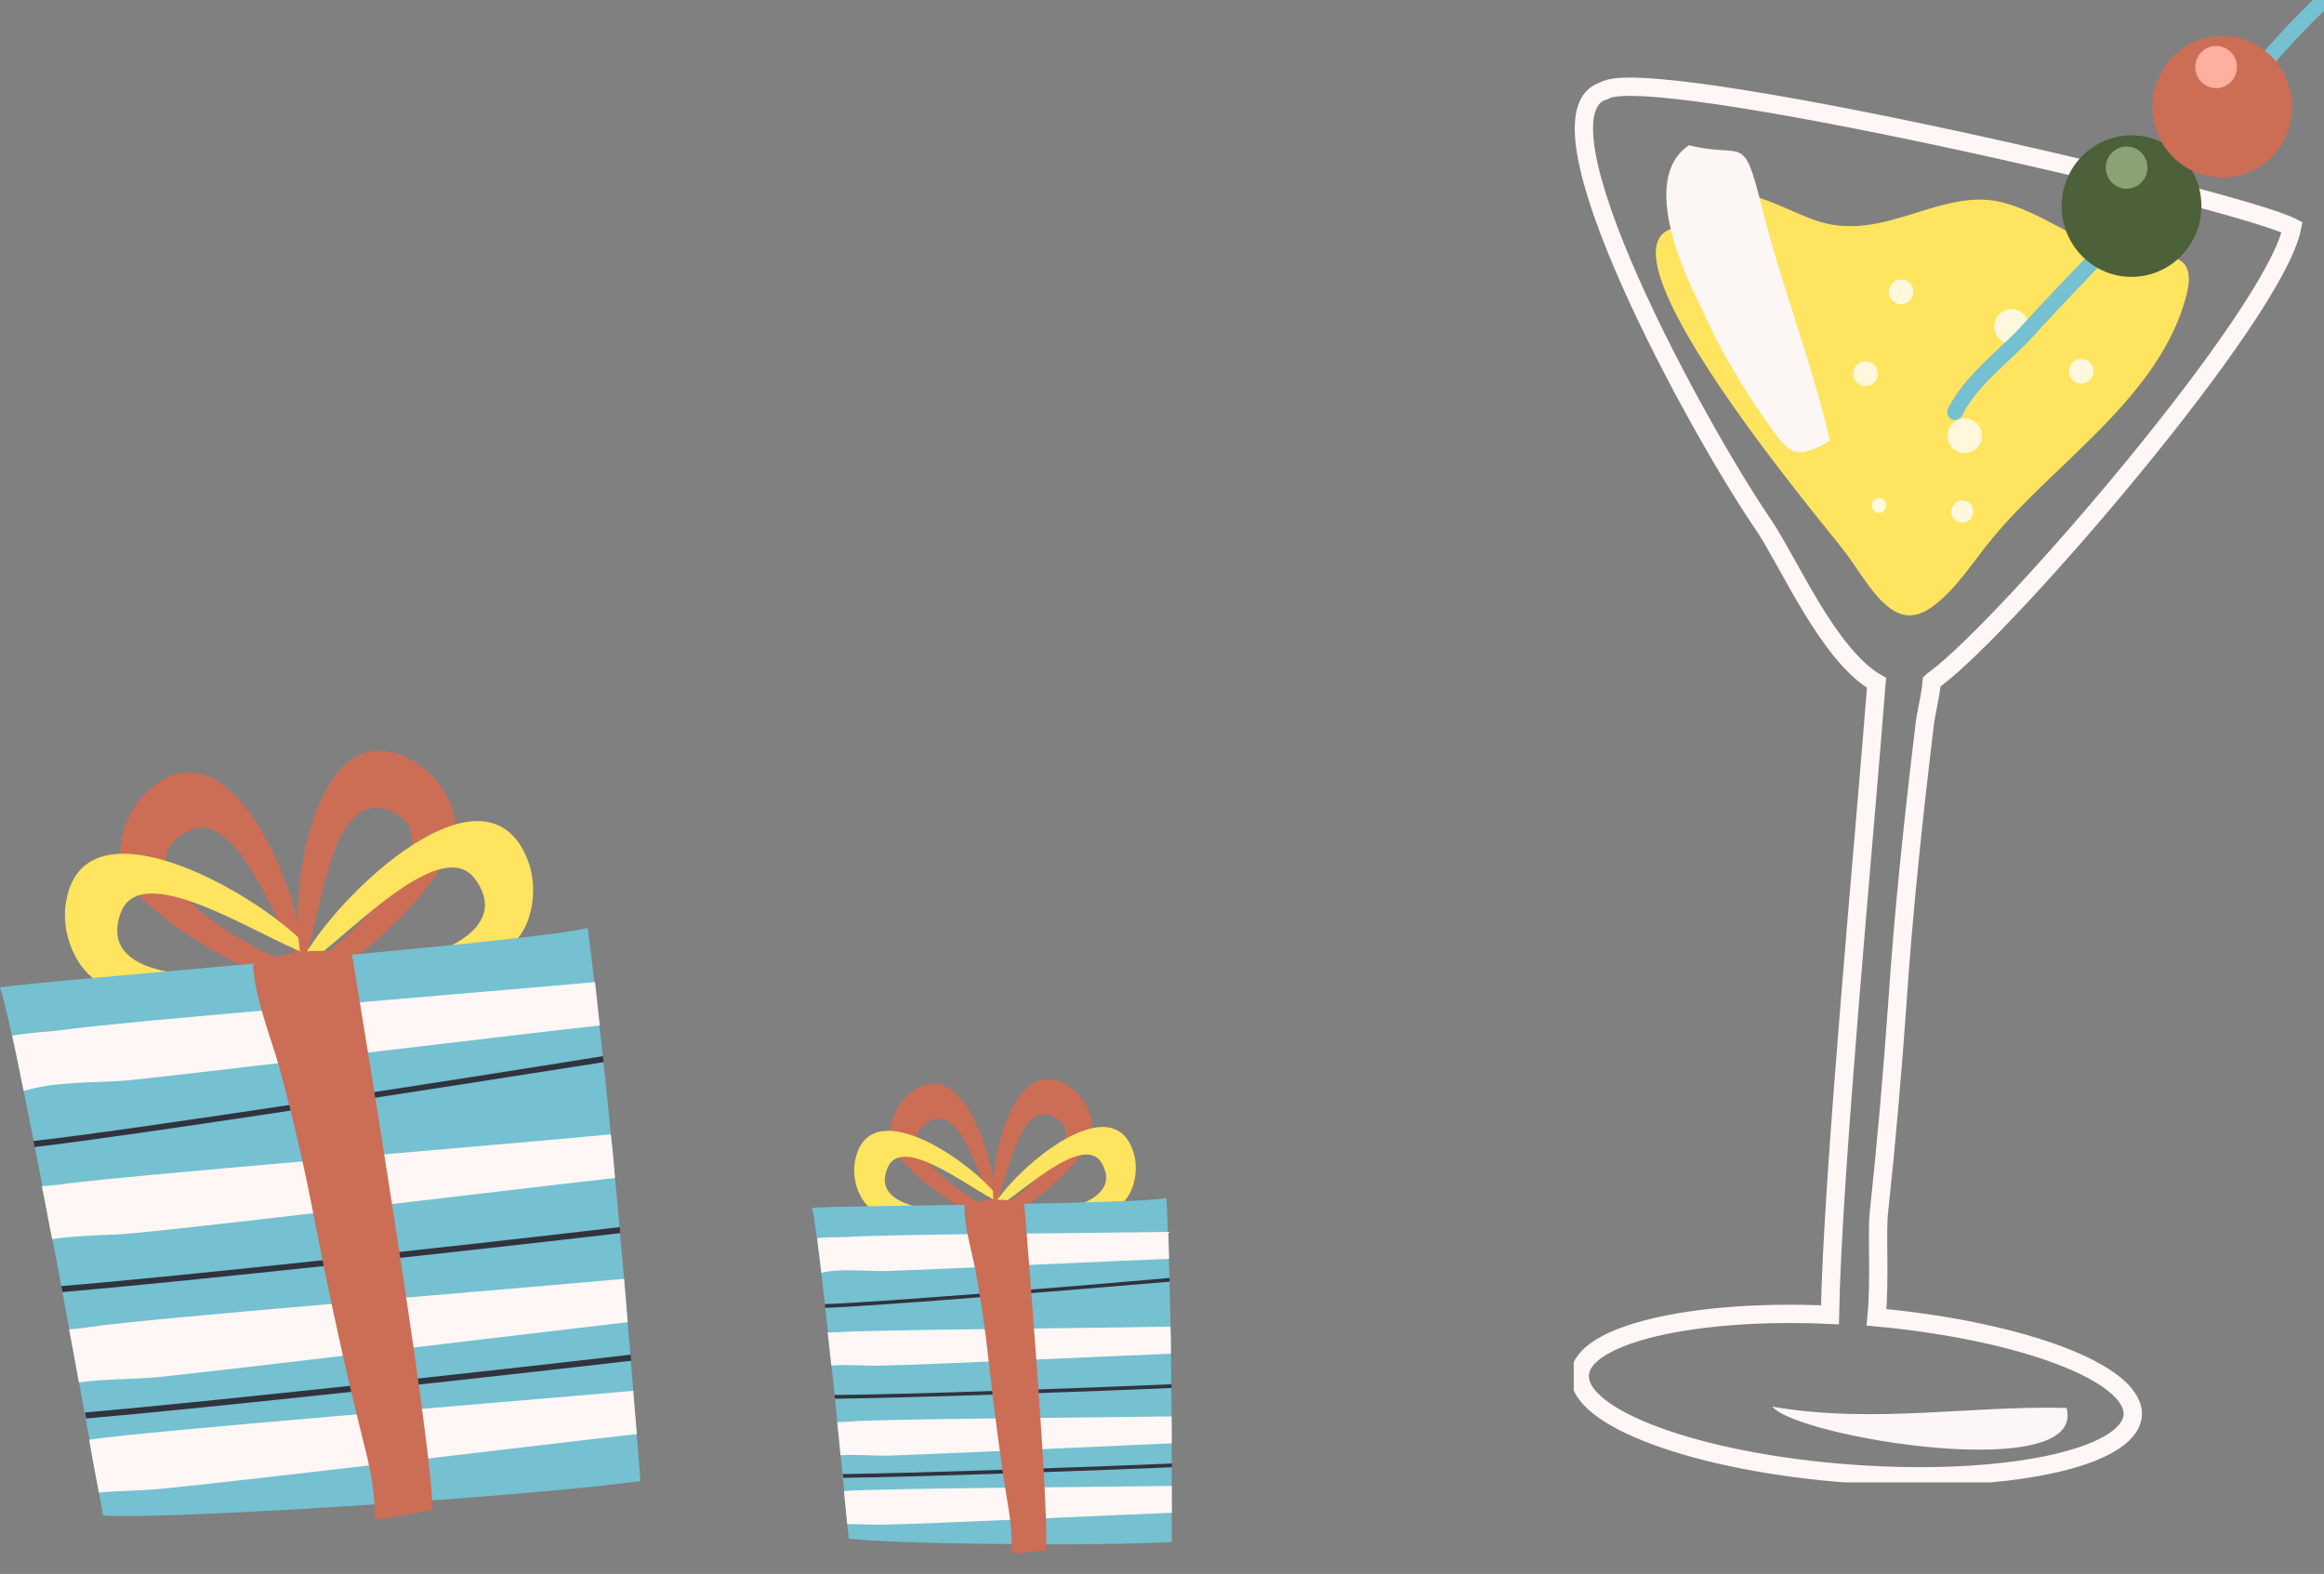 <svg width="127" height="86" viewBox="0 0 127 86" fill="none" xmlns="http://www.w3.org/2000/svg">
<rect x="0" y="0" width="127" height="86" fill="#808080" stroke="none"/>
<g clip-path="url(#clip0_102_5)">
<path d="M116.549 77.337C116.683 75.03 110.52 72.724 102.547 71.977C102.748 69.942 102.547 67.364 102.681 66.211C103.083 62.48 103.418 58.613 103.686 54.814C104.021 49.794 104.557 44.774 105.16 39.754C105.227 39.008 105.495 38.126 105.562 37.244C105.629 37.176 105.763 37.108 105.83 37.04C109.716 34.123 124.32 17.231 125.258 12.415C122.243 10.854 90.02 3.392 87.675 4.952C83.32 6.173 92.833 23.54 96.384 28.696C97.791 30.799 99.935 35.819 102.547 37.312C101.877 45.927 100.136 64.244 100.002 71.842C92.498 71.502 86.469 72.927 86.335 75.098C86.134 77.472 92.766 79.915 101.141 80.525C109.448 81.136 116.348 79.711 116.549 77.337Z" stroke="#FFF7F5" stroke-miterlimit="10"/>
<path d="M91.761 12.415C92.498 9.497 95.446 10.447 97.322 11.261C99.064 12.008 99.801 12.415 101.475 12.347C104.088 12.211 106.567 10.515 109.113 10.99C111.524 11.465 113.668 13.432 116.013 13.839C117.822 14.111 120.167 13.364 119.497 16.078C118.09 21.641 112.328 25.236 108.912 29.374C107.773 30.731 106.902 32.224 105.562 33.173C103.418 34.734 102.145 31.884 100.739 30.053C99.6 28.56 86.402 12.957 91.761 12.415Z" fill="#FFE45F"/>
<path d="M101.944 21.098C102.314 21.098 102.614 20.794 102.614 20.42C102.614 20.045 102.314 19.741 101.944 19.741C101.574 19.741 101.274 20.045 101.274 20.42C101.274 20.794 101.574 21.098 101.944 21.098Z" fill="#FFF8DC"/>
<path d="M109.917 18.791C110.435 18.791 110.855 18.366 110.855 17.842C110.855 17.317 110.435 16.892 109.917 16.892C109.399 16.892 108.979 17.317 108.979 17.842C108.979 18.366 109.399 18.791 109.917 18.791Z" fill="#FFF8DC"/>
<path d="M107.371 24.761C107.889 24.761 108.309 24.336 108.309 23.812C108.309 23.287 107.889 22.862 107.371 22.862C106.853 22.862 106.433 23.287 106.433 23.812C106.433 24.336 106.853 24.761 107.371 24.761Z" fill="#FFF8DC"/>
<path d="M102.681 28.018C102.903 28.018 103.083 27.835 103.083 27.61C103.083 27.386 102.903 27.203 102.681 27.203C102.459 27.203 102.279 27.386 102.279 27.61C102.279 27.835 102.459 28.018 102.681 28.018Z" fill="#FFF8DC"/>
<path d="M97.255 19.334C97.699 19.334 98.059 18.97 98.059 18.52C98.059 18.07 97.699 17.706 97.255 17.706C96.811 17.706 96.451 18.07 96.451 18.52C96.451 18.97 96.811 19.334 97.255 19.334Z" fill="#FFF8DC"/>
<path d="M103.887 16.621C104.257 16.621 104.557 16.317 104.557 15.942C104.557 15.568 104.257 15.264 103.887 15.264C103.517 15.264 103.217 15.568 103.217 15.942C103.217 16.317 103.517 16.621 103.887 16.621Z" fill="#FFF8DC"/>
<path d="M107.237 28.56C107.57 28.56 107.84 28.287 107.84 27.95C107.84 27.613 107.57 27.339 107.237 27.339C106.904 27.339 106.634 27.613 106.634 27.95C106.634 28.287 106.904 28.56 107.237 28.56Z" fill="#FFF8DC"/>
<path d="M113.735 20.962C114.105 20.962 114.405 20.659 114.405 20.284C114.405 19.909 114.105 19.605 113.735 19.605C113.365 19.605 113.065 19.909 113.065 20.284C113.065 20.659 113.365 20.962 113.735 20.962Z" fill="#FFF8DC"/>
<path d="M126.732 0.271C122.645 4.138 119.631 9.023 115.611 13.025C113.869 14.789 112.194 16.553 110.52 18.384C109.247 19.673 107.639 20.895 106.835 22.523" stroke="#75C0D1" stroke-width="0.851" stroke-miterlimit="10" stroke-linecap="round" stroke-linejoin="round"/>
<path d="M116.482 15.128C118.591 15.128 120.301 13.397 120.301 11.261C120.301 9.126 118.591 7.394 116.482 7.394C114.373 7.394 112.663 9.126 112.663 11.261C112.663 13.397 114.373 15.128 116.482 15.128Z" fill="#4C603A"/>
<path d="M116.214 10.312C116.843 10.312 117.353 9.795 117.353 9.158C117.353 8.521 116.843 8.005 116.214 8.005C115.585 8.005 115.075 8.521 115.075 9.158C115.075 9.795 115.585 10.312 116.214 10.312Z" fill="#8BA374"/>
<path d="M121.44 9.701C123.549 9.701 125.258 7.97 125.258 5.834C125.258 3.699 123.549 1.967 121.44 1.967C119.331 1.967 117.621 3.699 117.621 5.834C117.621 7.97 119.331 9.701 121.44 9.701Z" fill="#CC6D56"/>
<path d="M121.105 4.817C121.734 4.817 122.243 4.3 122.243 3.663C122.243 3.026 121.734 2.51 121.105 2.51C120.476 2.51 119.966 3.026 119.966 3.663C119.966 4.3 120.476 4.817 121.105 4.817Z" fill="#FFAF9F"/>
<path d="M92.297 7.937C95.312 8.683 95.245 7.191 96.25 11.194C97.322 15.535 98.997 19.741 100.002 24.083C98.059 25.236 97.724 24.694 96.652 23.201C95.245 21.234 94.039 19.198 93.034 16.96C92.23 15.332 89.484 9.837 92.297 7.937Z" fill="#FCF6F5"/>
<path d="M96.853 76.862C102.413 77.812 107.572 76.794 112.931 76.93C114.07 81.136 98.26 78.558 96.853 76.862Z" fill="#FCF6F6"/>
</g>
<g clip-path="url(#clip1_102_5)">
<path d="M16.539 52.61C16.671 49.19 12.562 38.665 7.888 43.401C6.629 44.684 6.032 47.117 7.192 48.499C9.081 50.735 15.312 54.781 18.726 53.663C16.87 53.663 5.734 48.269 10.043 45.539C12.992 43.631 15.147 51.064 16.539 52.61Z" fill="#CC6D56"/>
<path d="M17.235 52.248C15.279 49.453 4.408 42.908 3.58 49.486C3.348 51.262 4.375 53.564 6.132 53.959C9.015 54.616 15.213 55.208 17.235 52.248C15.743 53.367 4.839 54.649 6.596 49.88C7.789 46.624 15.18 51.886 17.235 52.248Z" fill="#FFE45F"/>
<path d="M16.539 52.643C15.578 49.354 17.102 38.172 22.77 41.691C24.294 42.645 25.454 44.848 24.659 46.493C23.366 49.091 18.229 54.485 14.65 54.189C16.473 53.728 25.985 45.901 21.179 44.256C17.865 43.105 17.533 50.834 16.539 52.643Z" fill="#CC6D56"/>
<path d="M16.274 52.972C17.5 49.782 26.416 40.803 28.835 46.986C29.498 48.663 29.067 51.13 27.476 51.952C24.858 53.301 18.958 55.34 16.274 52.972C17.997 53.695 28.901 52.281 26.018 48.104C24.062 45.21 18.163 52.117 16.274 52.972Z" fill="#FFE45F"/>
<path d="M32.117 50.703C33.409 60.734 34.205 70.93 35 80.928C28.172 81.849 8.419 83.066 5.634 82.803C5.634 82.803 1.127 57.412 0 53.959C1.558 53.63 29.134 51.492 32.117 50.703Z" fill="#75C0D1"/>
<path d="M32.779 56.031C32.68 55.241 32.614 54.452 32.514 53.663C24.46 54.386 6.662 55.8 3.314 56.294C2.519 56.392 1.525 56.425 0.663 56.59C0.862 57.445 1.061 58.464 1.293 59.616C3.049 59.056 5.369 59.188 7.093 59.023C11.468 58.563 28.007 56.557 32.779 56.031Z" fill="#FFF7F5"/>
<path d="M33.442 64.385C33.508 64.385 33.575 64.385 33.608 64.352C33.542 63.562 33.475 62.773 33.376 61.984C25.653 62.707 7.027 64.22 3.58 64.68C3.182 64.746 2.751 64.779 2.287 64.812C2.486 65.766 2.652 66.753 2.85 67.706C4.342 67.476 6.032 67.509 7.358 67.377C11.899 66.95 29.266 64.845 33.442 64.385Z" fill="#FFF7F5"/>
<path d="M34.304 72.245C34.238 71.456 34.171 70.666 34.105 69.877C26.051 70.601 8.253 72.015 4.905 72.508C4.541 72.574 4.176 72.607 3.778 72.64C3.977 73.659 4.143 74.613 4.309 75.534C5.767 75.337 7.424 75.37 8.717 75.238C13.092 74.778 29.465 72.804 34.304 72.245Z" fill="#FFF7F5"/>
<path d="M34.768 78.363H34.801C34.735 77.573 34.669 76.784 34.602 75.995C26.813 76.685 8.319 78.165 4.905 78.659H4.872C5.071 79.843 5.27 80.829 5.402 81.553C6.562 81.454 7.723 81.454 8.717 81.356C13.224 80.928 30.592 78.823 34.768 78.363Z" fill="#FFF7F5"/>
<path d="M32.945 57.708C24.626 59.056 6.927 61.786 1.823 62.345C1.856 62.444 1.856 62.576 1.889 62.674C7.093 62.082 24.659 59.352 32.978 58.037C32.978 57.938 32.978 57.807 32.945 57.708Z" fill="#31333F"/>
<path d="M33.873 67.049C26.349 67.937 9.877 69.746 3.348 70.272C3.381 70.37 3.381 70.502 3.414 70.601C10.009 70.041 26.383 68.266 33.906 67.377C33.873 67.279 33.873 67.18 33.873 67.049Z" fill="#31333F"/>
<path d="M34.47 74.021C27.112 74.876 11.468 76.587 4.64 77.179C4.673 77.277 4.673 77.409 4.706 77.507C11.6 76.915 27.145 75.205 34.503 74.35C34.47 74.251 34.47 74.12 34.47 74.021Z" fill="#31333F"/>
<path d="M13.821 52.709C13.954 54.616 14.749 56.524 15.279 58.366C16.009 61.063 16.638 63.792 17.169 66.555C17.997 70.798 18.892 74.975 19.953 79.152C20.251 80.336 20.516 81.75 20.483 83C21.51 83 22.571 82.605 23.632 82.54C23.665 78.79 19.224 52.084 19.224 52.084C17.997 51.919 15.975 51.755 13.821 52.709Z" fill="#CC6D56"/>
</g>
<g clip-path="url(#clip2_102_5)">
<path d="M54.336 65.927C54.578 63.822 52.619 57.136 49.598 59.845C48.784 60.578 48.311 62.053 48.94 62.959C49.964 64.427 53.5 67.21 55.595 66.677C54.484 66.591 48.078 62.75 50.785 61.263C52.641 60.222 53.577 64.909 54.336 65.927Z" fill="#CC6D56"/>
<path d="M54.77 65.735C53.733 63.92 47.54 59.38 46.732 63.402C46.509 64.488 47.014 65.956 48.046 66.28C49.74 66.819 53.42 67.469 54.77 65.735C53.824 66.357 47.24 66.647 48.517 63.785C49.386 61.83 53.558 65.418 54.77 65.735Z" fill="#FFE45F"/>
<path d="M54.335 65.947C53.916 63.873 55.358 57.041 58.582 59.474C59.449 60.132 60.038 61.546 59.484 62.524C58.588 64.069 55.258 67.162 53.131 66.814C54.243 66.614 60.306 62.22 57.508 60.984C55.58 60.121 55.015 64.876 54.335 65.947Z" fill="#CC6D56"/>
<path d="M54.16 66.138C55.045 64.225 60.805 59.093 61.959 63.021C62.276 64.087 61.901 65.589 60.911 66.024C59.28 66.736 55.654 67.723 54.16 66.138C55.157 66.664 61.748 66.292 60.221 63.581C59.188 61.705 55.331 65.697 54.16 66.138Z" fill="#FFE45F"/>
<path d="M63.746 65.466C64.043 71.717 64.035 78.046 64.037 84.254C59.908 84.509 48.033 84.351 46.38 84.061C46.38 84.061 44.888 68.182 44.378 65.998C45.326 65.867 61.924 65.816 63.746 65.466Z" fill="#75C0D1"/>
<path d="M63.889 68.785C63.867 68.293 63.865 67.803 63.843 67.311C58.991 67.387 48.276 67.442 46.25 67.592C45.77 67.616 45.173 67.591 44.65 67.653C44.728 68.19 44.799 68.828 44.883 69.549C45.96 69.285 47.342 69.473 48.381 69.451C51.02 69.368 61.009 68.89 63.889 68.785Z" fill="#FFF7F5"/>
<path d="M63.89 73.972C63.929 73.975 63.969 73.978 63.99 73.959C63.988 73.469 63.986 72.978 63.964 72.487C59.31 72.578 48.095 72.655 46.011 72.781C45.77 72.803 45.51 72.804 45.231 72.803C45.305 73.4 45.357 74.017 45.431 74.615C46.334 74.541 47.344 74.639 48.143 74.619C50.88 74.564 61.37 74.064 63.89 73.972Z" fill="#FFF7F5"/>
<path d="M64.032 78.863C64.03 78.373 64.028 77.882 64.025 77.392C59.173 77.468 48.458 77.523 46.432 77.673C46.211 77.697 45.992 77.701 45.752 77.703C45.822 78.341 45.876 78.937 45.932 79.513C46.814 79.459 47.803 79.555 48.583 79.534C51.222 79.451 61.111 78.986 64.032 78.863Z" fill="#FFF7F5"/>
<path d="M64.019 82.66L64.039 82.662C64.037 82.171 64.035 81.681 64.033 81.191C59.34 81.259 48.206 81.322 46.141 81.469L46.121 81.468C46.184 82.208 46.256 82.826 46.301 83.279C46.999 83.271 47.693 83.325 48.293 83.309C51.01 83.253 61.499 82.752 64.019 82.66Z" fill="#FFF7F5"/>
<path d="M63.909 69.828C58.868 70.278 48.151 71.148 45.071 71.259C45.086 71.321 45.08 71.402 45.095 71.465C48.236 71.339 58.874 70.462 63.913 70.032C63.918 69.971 63.924 69.89 63.909 69.828Z" fill="#31333F"/>
<path d="M64.021 75.636C59.478 75.838 49.538 76.197 45.607 76.221C45.622 76.284 45.615 76.365 45.631 76.427C49.603 76.385 59.482 76.042 64.025 75.84C64.01 75.778 64.015 75.717 64.021 75.636Z" fill="#31333F"/>
<path d="M64.047 79.967C59.605 80.156 50.165 80.492 46.052 80.544C46.067 80.606 46.061 80.687 46.076 80.75C50.228 80.701 59.609 80.361 64.051 80.171C64.036 80.109 64.042 80.028 64.047 79.967Z" fill="#31333F"/>
<path d="M52.706 65.863C52.694 67.046 53.08 68.26 53.31 69.421C53.618 71.12 53.865 72.833 54.051 74.563C54.346 77.22 54.683 79.839 55.119 82.466C55.241 83.211 55.333 84.096 55.254 84.866C55.868 84.913 56.522 84.718 57.159 84.726C57.357 82.413 55.967 65.725 55.967 65.725C55.241 65.567 54.04 65.373 52.706 65.863Z" fill="#CC6D56"/>
</g>
<defs>
<clipPath id="clip0_102_5">
<rect width="41" height="81" fill="white" transform="translate(86)"/>
</clipPath>
<clipPath id="clip1_102_5">
<rect width="35" height="42" fill="white" transform="translate(0 41)"/>
</clipPath>
<clipPath id="clip2_102_5">
<rect width="21" height="26" fill="white" transform="translate(44.993 58) rotate(4.396)"/>
</clipPath>
</defs>
</svg>
